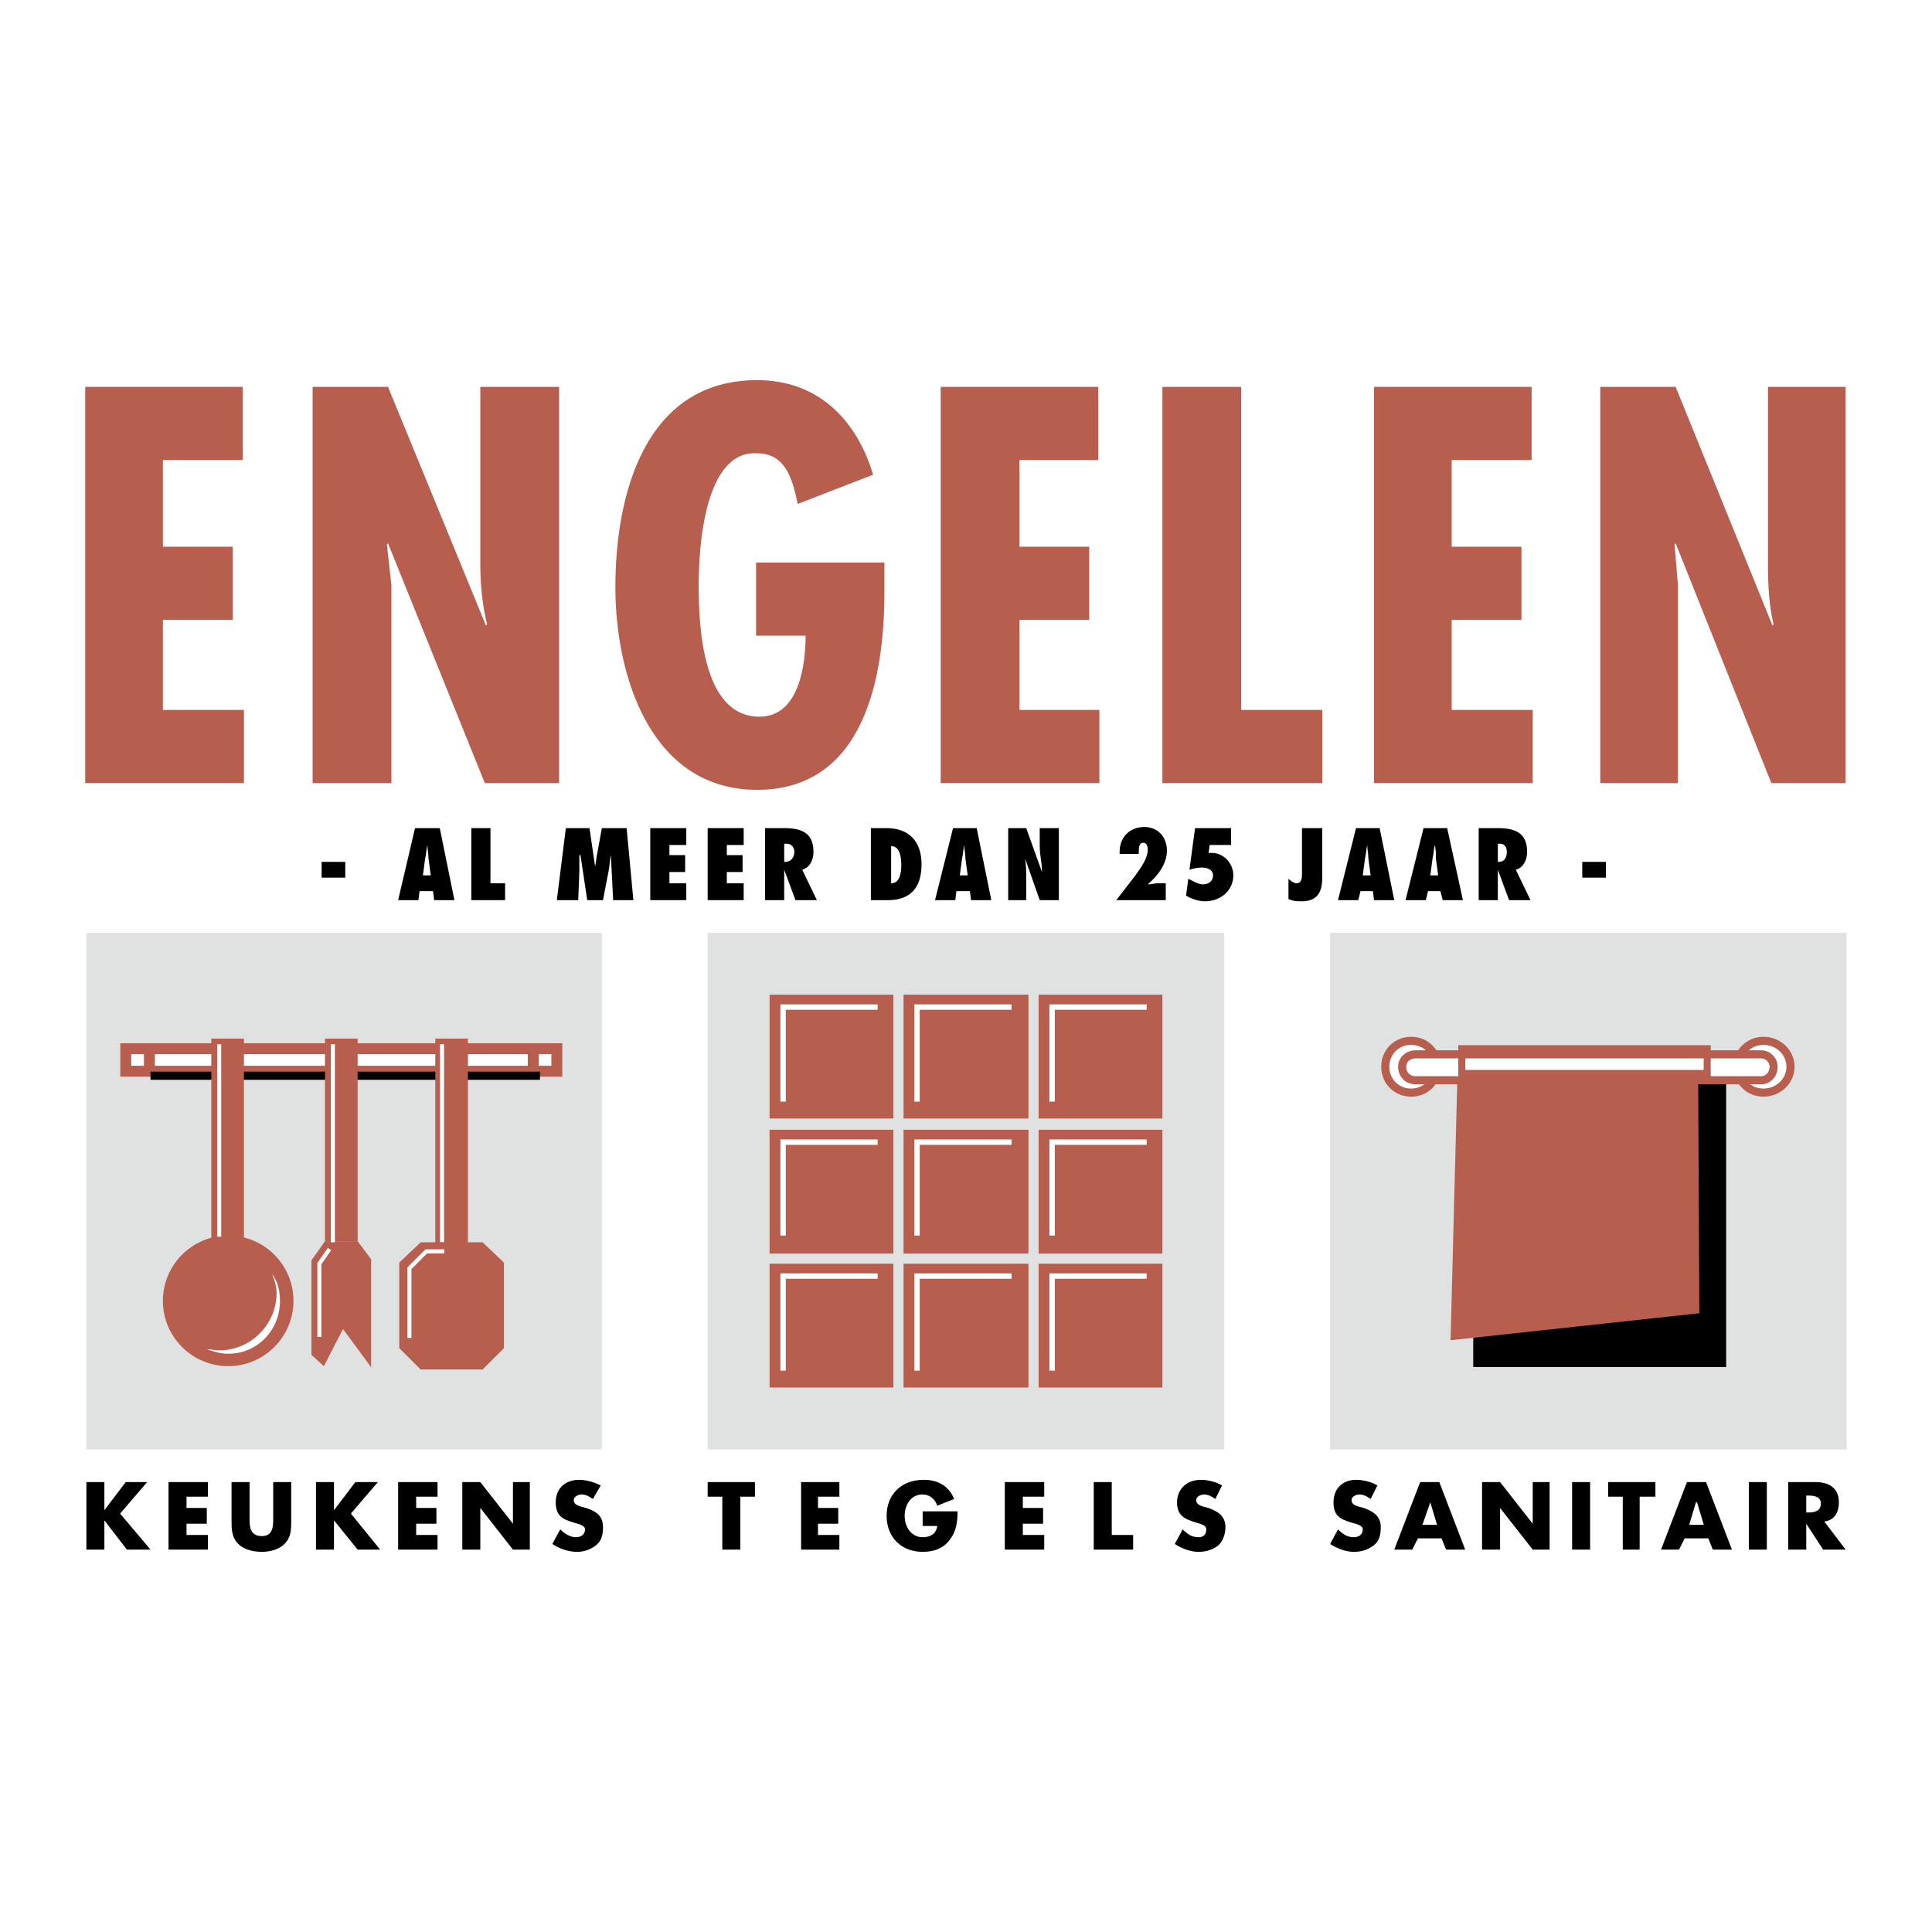 <?xml version="1.0" encoding="utf-8"?>
<!-- Generator: Adobe Illustrator 13.0.0, SVG Export Plug-In . SVG Version: 6.00 Build 14948)  -->
<!DOCTYPE svg PUBLIC "-//W3C//DTD SVG 1.0//EN" "http://www.w3.org/TR/2001/REC-SVG-20010904/DTD/svg10.dtd">
<svg version="1.0" id="Layer_1" xmlns="http://www.w3.org/2000/svg" xmlns:xlink="http://www.w3.org/1999/xlink" x="0px" y="0px"
	 width="192.756px" height="192.756px" viewBox="0 0 192.756 192.756" enable-background="new 0 0 192.756 192.756"
	 xml:space="preserve">
<g>
	<polygon fill-rule="evenodd" clip-rule="evenodd" fill="#FFFFFF" points="0,0 192.756,0 192.756,192.756 0,192.756 0,0 	"/>
	<polygon fill-rule="evenodd" clip-rule="evenodd" fill="#B75E4E" points="8.504,38.6 8.504,78.129 24.338,78.129 24.338,70.831 
		16.252,70.831 16.252,61.845 23.215,61.845 23.215,54.546 16.252,54.546 16.252,45.899 24.226,45.899 24.226,38.6 8.504,38.6 	"/>
	<path fill-rule="evenodd" clip-rule="evenodd" fill="#B75E4E" d="M31.188,38.6v39.529h7.862V58.365l-0.45-4.043l0.113-0.113
		l9.657,23.92h7.412V38.6H47.92v17.743c0,2.022,0.226,4.156,0.676,5.952l-0.113,0.113L38.713,38.6H31.188L31.188,38.6z"/>
	<path fill-rule="evenodd" clip-rule="evenodd" fill="#B75E4E" d="M75.434,56.119v7.299h4.942c0,2.696-0.562,8.085-4.605,8.085
		c-5.727,0-6.063-9.095-6.063-13.138c0-3.707,0.561-13.476,5.84-13.139c3.032,0,3.593,3.03,4.042,5.053l7.523-2.92
		c-1.684-5.615-5.614-9.433-11.566-9.433c-11.229,0-14.151,11.454-14.151,20.662c0,8.759,3.482,20.214,14.151,20.214
		c10.668,0,12.689-11.229,12.689-19.651v-3.033H75.434L75.434,56.119z"/>
	<polygon fill-rule="evenodd" clip-rule="evenodd" fill="#B75E4E" points="93.851,38.6 93.851,78.129 109.685,78.129 
		109.685,70.831 101.711,70.831 101.711,61.845 108.674,61.845 108.674,54.546 101.711,54.546 101.711,45.899 109.573,45.899 
		109.573,38.6 93.851,38.6 	"/>
	<polygon fill-rule="evenodd" clip-rule="evenodd" fill="#B75E4E" points="115.973,38.6 115.973,78.129 131.921,78.129 
		131.921,70.831 123.835,70.831 123.835,38.6 115.973,38.6 	"/>
	<polygon fill-rule="evenodd" clip-rule="evenodd" fill="#B75E4E" points="137.087,38.6 137.087,78.129 152.92,78.129 
		152.92,70.831 144.834,70.831 144.834,61.845 151.796,61.845 151.796,54.546 144.834,54.546 144.834,45.899 152.809,45.899 
		152.809,38.6 137.087,38.6 	"/>
	<path fill-rule="evenodd" clip-rule="evenodd" fill="#B75E4E" d="M159.658,38.6v39.529h7.749V58.365l-0.337-4.043l0.111-0.113
		l9.545,23.92h7.413V38.6h-7.749v17.743c0,2.022,0.112,4.156,0.562,5.952l-0.112,0.113L167.182,38.6H159.658L159.658,38.6z"/>
	<polygon fill-rule="evenodd" clip-rule="evenodd" fill="#E0E1E1" points="132.707,93.065 184.252,93.065 184.252,144.609 
		132.707,144.609 132.707,93.065 	"/>
	<polygon fill-rule="evenodd" clip-rule="evenodd" fill="#E0E1E1" points="70.604,93.065 122.149,93.065 122.149,144.609 
		70.604,144.609 70.604,93.065 	"/>
	<polygon fill-rule="evenodd" clip-rule="evenodd" fill="#E0E1E1" points="8.617,93.065 60.049,93.065 60.049,144.609 
		8.617,144.609 8.617,93.065 	"/>
	<polygon fill-rule="evenodd" clip-rule="evenodd" points="147.529,106.09 171.674,106.09 171.674,135.85 147.529,135.85 
		147.529,106.09 	"/>
	<polygon fill="none" stroke="#000000" stroke-width="1.089" stroke-miterlimit="2.613" points="147.529,106.09 171.674,106.09 
		171.674,135.85 147.529,135.85 147.529,106.09 	"/>
	<polygon fill-rule="evenodd" clip-rule="evenodd" fill="#B75E4E" points="169.541,131.021 144.723,133.717 145.396,107.777 
		169.428,107.777 169.541,131.021 	"/>
	
		<path fill-rule="evenodd" clip-rule="evenodd" fill="#FFFFFF" stroke="#B75E4E" stroke-width="0.808" stroke-miterlimit="2.613" d="
		M143.374,106.428c0,1.459-1.123,2.582-2.583,2.582s-2.583-1.123-2.583-2.582s1.123-2.584,2.583-2.584
		S143.374,104.969,143.374,106.428L143.374,106.428z"/>
	
		<path fill-rule="evenodd" clip-rule="evenodd" fill="#FFFFFF" stroke="#B75E4E" stroke-width="0.808" stroke-miterlimit="2.613" d="
		M178.637,106.428c0,1.459-1.236,2.582-2.696,2.582s-2.583-1.123-2.583-2.582s1.123-2.584,2.583-2.584
		S178.637,104.969,178.637,106.428L178.637,106.428z"/>
	
		<path fill-rule="evenodd" clip-rule="evenodd" fill="#FFFFFF" stroke="#B75E4E" stroke-width="0.808" stroke-miterlimit="2.613" d="
		M175.717,105.193H141.24c-0.786,0-1.347,0.561-1.347,1.234c0,0.785,0.561,1.35,1.347,1.35h34.477c0.674,0,1.235-0.564,1.235-1.35
		C176.952,105.754,176.391,105.193,175.717,105.193L175.717,105.193z"/>
	<polygon fill="none" stroke="#B75E4E" stroke-width="0.703" stroke-miterlimit="2.613" points="145.846,104.631 170.327,104.631 
		170.327,107.102 145.846,107.102 145.846,104.631 	"/>
	<polygon fill-rule="evenodd" clip-rule="evenodd" fill="#B75E4E" points="76.781,99.24 89.133,99.24 89.133,111.594 
		76.781,111.594 76.781,99.24 	"/>
	<polyline fill="none" stroke="#FFFFFF" stroke-width="0.539" stroke-miterlimit="2.613" points="78.129,109.91 78.129,100.477 
		87.562,100.477 	"/>
	<polygon fill-rule="evenodd" clip-rule="evenodd" fill="#B75E4E" points="90.146,99.24 102.61,99.24 102.61,111.594 
		90.146,111.594 90.146,99.24 	"/>
	<polyline fill="none" stroke="#FFFFFF" stroke-width="0.539" stroke-miterlimit="2.613" points="91.493,109.91 91.493,100.477 
		100.925,100.477 	"/>
	<polygon fill-rule="evenodd" clip-rule="evenodd" fill="#B75E4E" points="103.621,99.24 115.973,99.24 115.973,111.594 
		103.621,111.594 103.621,99.24 	"/>
	<polyline fill="none" stroke="#FFFFFF" stroke-width="0.539" stroke-miterlimit="2.613" points="104.968,109.91 104.968,100.477 
		114.402,100.477 	"/>
	<polygon fill-rule="evenodd" clip-rule="evenodd" fill="#B75E4E" points="76.781,112.717 89.133,112.717 89.133,125.068 
		76.781,125.068 76.781,112.717 	"/>
	<polyline fill="none" stroke="#FFFFFF" stroke-width="0.539" stroke-miterlimit="2.613" points="78.129,123.271 78.129,113.953 
		87.562,113.953 	"/>
	<polygon fill-rule="evenodd" clip-rule="evenodd" fill="#B75E4E" points="90.146,112.717 102.61,112.717 102.61,125.068 
		90.146,125.068 90.146,112.717 	"/>
	<polyline fill="none" stroke="#FFFFFF" stroke-width="0.539" stroke-miterlimit="2.613" points="91.493,123.271 91.493,113.953 
		100.925,113.953 	"/>
	<polygon fill-rule="evenodd" clip-rule="evenodd" fill="#B75E4E" points="103.621,112.717 115.973,112.717 115.973,125.068 
		103.621,125.068 103.621,112.717 	"/>
	<polyline fill="none" stroke="#FFFFFF" stroke-width="0.539" stroke-miterlimit="2.613" points="104.968,123.271 104.968,113.953 
		114.402,113.953 	"/>
	<polygon fill-rule="evenodd" clip-rule="evenodd" fill="#B75E4E" points="76.781,126.08 89.133,126.08 89.133,138.434 
		76.781,138.434 76.781,126.08 	"/>
	<polyline fill="none" stroke="#FFFFFF" stroke-width="0.539" stroke-miterlimit="2.613" points="78.129,136.75 78.129,127.314 
		87.562,127.314 	"/>
	<polygon fill-rule="evenodd" clip-rule="evenodd" fill="#B75E4E" points="90.146,126.08 102.61,126.08 102.61,138.434 
		90.146,138.434 90.146,126.08 	"/>
	<polyline fill="none" stroke="#FFFFFF" stroke-width="0.539" stroke-miterlimit="2.613" points="91.493,136.75 91.493,127.314 
		100.925,127.314 	"/>
	<polygon fill-rule="evenodd" clip-rule="evenodd" fill="#B75E4E" points="103.621,126.08 115.973,126.08 115.973,138.434 
		103.621,138.434 103.621,126.08 	"/>
	<polyline fill="none" stroke="#FFFFFF" stroke-width="0.539" stroke-miterlimit="2.613" points="104.968,136.75 104.968,127.314 
		114.402,127.314 	"/>
	
		<polygon fill-rule="evenodd" clip-rule="evenodd" fill="#FFFFFF" stroke="#B75E4E" stroke-width="1.089" stroke-miterlimit="2.613" points="
		12.547,104.631 55.557,104.631 55.557,106.877 12.547,106.877 12.547,104.631 	"/>
	<path fill="none" stroke="#B75E4E" stroke-width="1.089" stroke-miterlimit="2.613" d="M14.906,104.52v2.357 M53.199,104.52
		v2.357"/>
	
		<line fill="none" stroke="#000000" stroke-width="0.812" stroke-miterlimit="2.613" x1="15.017" y1="107.326" x2="53.873" y2="107.326"/>
	<polygon fill-rule="evenodd" clip-rule="evenodd" fill="#B75E4E" points="21.082,103.621 24.338,103.621 24.338,123.836 
		21.082,123.836 21.082,103.621 	"/>
	<polygon fill-rule="evenodd" clip-rule="evenodd" fill="#B75E4E" points="32.424,103.621 35.681,103.621 35.681,123.836 
		32.424,123.836 32.424,103.621 	"/>
	<polygon fill-rule="evenodd" clip-rule="evenodd" fill="#B75E4E" points="43.43,103.621 46.686,103.621 46.686,124.395 
		43.43,124.395 43.43,103.621 	"/>
	<path fill-rule="evenodd" clip-rule="evenodd" fill="#B75E4E" d="M29.278,129.787c0,3.594-2.919,6.514-6.512,6.514
		c-3.594,0-6.514-2.92-6.514-6.514c0-3.596,2.92-6.516,6.514-6.516C26.359,123.271,29.278,126.191,29.278,129.787L29.278,129.787z"
		/>
	<path fill-rule="evenodd" clip-rule="evenodd" fill="#FFFFFF" d="M27.146,127.092c0.226,0.561,0.45,1.236,0.45,1.908
		c0,3.145-2.583,5.727-5.727,5.727c-0.45,0-0.787-0.111-1.236-0.111c0.674,0.225,1.347,0.449,2.134,0.449
		c2.919,0,5.166-2.357,5.166-5.277C27.932,128.775,27.708,127.877,27.146,127.092L27.146,127.092z"/>
	<polygon fill-rule="evenodd" clip-rule="evenodd" fill="#B75E4E" points="37.028,125.631 37.028,136.41 34.221,132.594 
		32.312,136.301 31.075,135.178 31.075,125.744 32.424,123.836 35.681,123.836 37.028,125.631 	"/>
	<path fill="none" stroke="#FFFFFF" stroke-width="0.404" stroke-miterlimit="2.613" d="M31.861,133.381v-7.301l1.011-1.459
		 M33.211,123.947v-19.764 M21.869,123.385v-19.201 M44.103,123.947v-19.764"/>
	<polygon fill-rule="evenodd" clip-rule="evenodd" fill="#B75E4E" points="41.97,123.947 48.146,123.947 50.28,125.969 
		50.28,134.504 48.146,136.637 41.97,136.637 39.835,134.504 39.835,125.969 41.97,123.947 	"/>
	<polyline fill="none" stroke="#FFFFFF" stroke-width="0.404" stroke-miterlimit="2.613" points="40.847,133.492 40.847,126.529 
		42.53,124.846 44.327,124.846 	"/>
	<polygon fill-rule="evenodd" clip-rule="evenodd" points="12.547,147.867 14.68,147.867 11.986,151.012 15.017,154.605 
		12.66,154.605 10.414,151.686 10.414,154.605 8.617,154.605 8.617,147.867 10.414,147.867 10.414,150.672 12.547,147.867 	"/>
	<polygon fill-rule="evenodd" clip-rule="evenodd" points="18.61,149.326 18.61,150.449 20.632,150.449 20.632,152.021 
		18.61,152.021 18.61,153.145 20.745,153.145 20.745,154.605 16.813,154.605 16.813,147.867 20.745,147.867 20.745,149.326 
		18.61,149.326 	"/>
	<path fill-rule="evenodd" clip-rule="evenodd" d="M29.055,147.867v3.818c0,0.896,0,1.684-0.674,2.357
		c-0.562,0.562-1.46,0.785-2.246,0.785c-0.9,0-1.797-0.223-2.36-0.785c-0.673-0.674-0.673-1.461-0.673-2.357v-3.818h1.796v3.592
		c0,0.787,0,1.797,1.237,1.797c1.123,0,1.123-1.01,1.123-1.797v-3.592H29.055L29.055,147.867z"/>
	<polygon fill-rule="evenodd" clip-rule="evenodd" points="35.455,147.867 37.701,147.867 35.007,151.012 37.927,154.605 
		35.681,154.605 33.321,151.686 33.321,154.605 31.525,154.605 31.525,147.867 33.321,147.867 33.321,150.672 35.455,147.867 	"/>
	<polygon fill-rule="evenodd" clip-rule="evenodd" points="41.521,149.326 41.521,150.449 43.541,150.449 43.541,152.021 
		41.521,152.021 41.521,153.145 43.653,153.145 43.653,154.605 39.723,154.605 39.723,147.867 43.653,147.867 43.653,149.326 
		41.521,149.326 	"/>
	<polygon fill-rule="evenodd" clip-rule="evenodd" points="46.124,147.867 47.92,147.867 51.177,152.021 51.177,147.867 
		52.862,147.867 52.862,154.605 51.177,154.605 47.92,150.449 47.92,154.605 46.124,154.605 46.124,147.867 	"/>
	<path fill-rule="evenodd" clip-rule="evenodd" d="M59.152,149.553c-0.337-0.227-0.676-0.451-1.124-0.451
		c-0.336,0-0.786,0.225-0.786,0.561c0,0.449,0.45,0.562,0.786,0.674l0.448,0.113c1.012,0.336,1.686,0.785,1.686,1.91
		c0,0.672-0.113,1.346-0.674,1.795c-0.562,0.451-1.236,0.674-1.909,0.674c-0.899,0-1.796-0.336-2.47-0.785l0.787-1.461
		c0.448,0.449,1.01,0.787,1.57,0.787c0.45,0,0.9-0.225,0.9-0.787c0-0.449-0.787-0.561-1.123-0.674
		c-1.123-0.336-1.797-0.674-1.797-2.02c0-1.35,0.897-2.246,2.357-2.246c0.674,0,1.46,0.225,2.134,0.561L59.152,149.553
		L59.152,149.553z"/>
	<polygon fill-rule="evenodd" clip-rule="evenodd" points="73.861,154.605 72.064,154.605 72.064,149.326 70.604,149.326 
		70.604,147.867 75.321,147.867 75.321,149.326 73.861,149.326 73.861,154.605 	"/>
	<polygon fill-rule="evenodd" clip-rule="evenodd" points="81.61,149.326 81.61,150.449 83.632,150.449 83.632,152.021 
		81.61,152.021 81.61,153.145 83.744,153.145 83.744,154.605 79.926,154.605 79.926,147.867 83.744,147.867 83.744,149.326 
		81.61,149.326 	"/>
	<path fill-rule="evenodd" clip-rule="evenodd" d="M95.535,150.785c0,1.012-0.113,1.91-0.674,2.697
		c-0.673,1.01-1.684,1.346-2.807,1.346c-2.135,0-3.595-1.459-3.595-3.594c0-2.133,1.46-3.592,3.706-3.592
		c1.349,0,2.472,0.561,3.033,1.91l-1.684,0.672c-0.226-0.672-0.786-1.123-1.46-1.123c-1.236,0-1.796,1.123-1.796,2.133
		c0,1.125,0.673,2.135,1.796,2.135c0.787,0,1.347-0.338,1.46-1.123h-1.46v-1.461H95.535L95.535,150.785z"/>
	<polygon fill-rule="evenodd" clip-rule="evenodd" points="102.048,149.326 102.048,150.449 104.07,150.449 104.07,152.021 
		102.048,152.021 102.048,153.145 104.182,153.145 104.182,154.605 100.251,154.605 100.251,147.867 104.182,147.867 
		104.182,149.326 102.048,149.326 	"/>
	<polygon fill-rule="evenodd" clip-rule="evenodd" points="110.92,153.145 113.053,153.145 113.053,154.605 109.123,154.605 
		109.123,147.867 110.92,147.867 110.92,153.145 	"/>
	<path fill-rule="evenodd" clip-rule="evenodd" d="M121.252,149.553c-0.337-0.227-0.673-0.451-1.123-0.451
		c-0.337,0-0.786,0.225-0.786,0.561c0,0.449,0.449,0.562,0.786,0.674l0.45,0.113c0.897,0.336,1.684,0.785,1.684,1.91
		c0,0.672-0.225,1.346-0.674,1.795c-0.562,0.451-1.236,0.674-2.022,0.674c-0.784,0-1.684-0.336-2.357-0.785l0.786-1.461
		c0.448,0.449,0.897,0.787,1.571,0.787c0.449,0,0.786-0.225,0.786-0.787c0-0.449-0.673-0.561-1.01-0.674
		c-1.123-0.336-1.91-0.674-1.91-2.02c0-1.35,1.011-2.246,2.359-2.246c0.787,0,1.57,0.225,2.133,0.561L121.252,149.553
		L121.252,149.553z"/>
	<path fill-rule="evenodd" clip-rule="evenodd" d="M136.748,149.553c-0.337-0.227-0.674-0.451-1.121-0.451
		c-0.339,0-0.787,0.225-0.787,0.561c0,0.449,0.448,0.562,0.787,0.674l0.447,0.113c0.899,0.336,1.686,0.785,1.686,1.91
		c0,0.672-0.112,1.346-0.673,1.795c-0.562,0.451-1.236,0.674-2.022,0.674s-1.684-0.336-2.357-0.785l0.784-1.461
		c0.45,0.449,0.899,0.787,1.573,0.787c0.449,0,0.899-0.225,0.899-0.787c0-0.449-0.787-0.561-1.124-0.674
		c-1.123-0.336-1.796-0.674-1.796-2.02c0-1.35,0.897-2.246,2.244-2.246c0.786,0,1.573,0.225,2.136,0.561L136.748,149.553
		L136.748,149.553z"/>
	<path fill-rule="evenodd" clip-rule="evenodd" d="M143.374,152.133h-1.46l0.786-2.244L143.374,152.133L143.374,152.133z
		 M143.823,153.482l0.45,1.123h1.909l-2.583-6.738h-1.909l-2.584,6.738h1.798l0.562-1.123H143.823L143.823,153.482z"/>
	<polygon fill-rule="evenodd" clip-rule="evenodd" points="147.866,147.867 149.663,147.867 152.92,152.021 152.92,147.867 
		154.605,147.867 154.605,154.605 152.92,154.605 149.663,150.449 149.663,154.605 147.866,154.605 147.866,147.867 	"/>
	<polygon fill-rule="evenodd" clip-rule="evenodd" points="156.85,147.867 158.646,147.867 158.646,154.605 156.85,154.605 
		156.85,147.867 	"/>
	<polygon fill-rule="evenodd" clip-rule="evenodd" points="163.588,154.605 161.904,154.605 161.904,149.326 160.444,149.326 
		160.444,147.867 165.161,147.867 165.161,149.326 163.588,149.326 163.588,154.605 	"/>
	<path fill-rule="evenodd" clip-rule="evenodd" d="M169.99,152.133h-1.46l0.673-2.244h0.111L169.99,152.133L169.99,152.133z
		 M170.438,153.482l0.45,1.123h1.909l-2.583-6.738h-1.909l-2.583,6.738h1.796l0.562-1.123H170.438L170.438,153.482z"/>
	<polygon fill-rule="evenodd" clip-rule="evenodd" points="174.48,147.867 176.277,147.867 176.277,154.605 174.48,154.605 
		174.48,147.867 	"/>
	<path fill-rule="evenodd" clip-rule="evenodd" d="M180.209,149.213h0.224c0.561,0,1.236,0.113,1.236,0.787
		c0,0.785-0.676,0.898-1.236,0.898h-0.224V149.213L180.209,149.213z M182.006,151.797c1.01-0.111,1.46-0.898,1.46-1.908
		c0-1.459-1.013-2.021-2.359-2.021h-2.694v6.738h1.797v-2.584l1.684,2.584h2.247L182.006,151.797L182.006,151.797z"/>
	<polygon fill-rule="evenodd" clip-rule="evenodd" points="32.088,85.989 34.447,85.989 34.447,87.562 32.088,87.562 32.088,85.989 
			"/>
	<path fill-rule="evenodd" clip-rule="evenodd" d="M43.317,89.808l-0.113-0.899h-1.346l-0.114,0.899h-2.021l1.684-7.186h2.47
		l1.46,7.186H43.317L43.317,89.808z M42.98,87.338l-0.226-1.686c0-0.45-0.111-0.897-0.111-1.347
		c-0.113,0.45-0.113,0.897-0.226,1.347l-0.224,1.686H42.98L42.98,87.338z"/>
	<polygon fill-rule="evenodd" clip-rule="evenodd" points="47.023,89.808 47.023,82.622 48.933,82.622 48.933,88.125 50.393,88.125 
		50.393,89.808 47.023,89.808 	"/>
	<path fill-rule="evenodd" clip-rule="evenodd" d="M61.172,89.808l-0.224-4.492c-0.113,0.45-0.113,1.01-0.226,1.573l-0.561,2.919
		h-1.573l-0.674-4.492h-0.113c0,0.562,0,1.01,0,1.573l-0.11,2.919h-2.135l0.899-7.186h2.359l0.56,3.817
		c0.113-0.45,0.113-0.897,0.224-1.347l0.45-2.47h2.47l0.675,7.186H61.172L61.172,89.808z"/>
	<polygon fill-rule="evenodd" clip-rule="evenodd" points="64.878,82.622 68.471,82.622 68.471,84.305 66.788,84.305 66.788,85.316 
		68.358,85.316 68.358,87.001 66.788,87.001 66.788,88.125 68.471,88.125 68.471,89.808 64.878,89.808 64.878,82.622 	"/>
	<polygon fill-rule="evenodd" clip-rule="evenodd" points="70.604,82.622 74.198,82.622 74.198,84.305 72.514,84.305 72.514,85.316 
		74.087,85.316 74.087,87.001 72.514,87.001 72.514,88.125 74.198,88.125 74.198,89.808 70.604,89.808 70.604,82.622 	"/>
	<path fill-rule="evenodd" clip-rule="evenodd" d="M79.364,89.808l-1.123-3.033v0.113c0,0.336,0,0.673,0,1.01v1.909h-1.907v-7.186
		h1.907c1.686,0,2.92,0.448,2.92,2.357c0,0.787-0.337,1.573-1.122,1.796l1.46,3.033H79.364L79.364,89.808z M78.354,85.989
		c0.563,0,0.899-0.447,0.899-1.01c0-0.561-0.449-0.897-1.012-0.787v1.797H78.354L78.354,85.989z"/>
	<path fill-rule="evenodd" clip-rule="evenodd" d="M86.889,82.622h1.571c2.246,0,3.482,1.347,3.482,3.593
		c0,3.256-2.133,3.593-3.369,3.593h-1.684V82.622L86.889,82.622z M88.909,88.125c0.899,0,1.011-1.124,1.011-1.799
		c0-0.784-0.111-1.908-1.011-1.908V88.125L88.909,88.125z"/>
	<path fill-rule="evenodd" clip-rule="evenodd" d="M96.882,89.808l-0.111-0.899h-1.349l-0.111,0.899h-2.022l1.796-7.186h2.359
		l1.46,7.186H96.882L96.882,89.808z M96.545,87.338l-0.224-1.686c0-0.45-0.113-0.897-0.113-1.347c-0.11,0.45-0.11,0.897-0.224,1.347
		l-0.224,1.686H96.545L96.545,87.338z"/>
	<path fill-rule="evenodd" clip-rule="evenodd" d="M100.588,82.622h1.797l1.573,4.379v-0.113c0-0.787-0.225-1.573-0.225-2.47v-1.796
		h1.909v7.186h-1.909l-1.46-4.156c0.111,0.674,0.111,1.349,0.111,2.022v2.133h-1.797V82.622L100.588,82.622z"/>
	<path fill-rule="evenodd" clip-rule="evenodd" d="M111.707,84.979c0-1.459,1.01-2.47,2.47-2.47c1.347,0,2.246,1.01,2.246,2.357
		c0,1.349-0.899,2.472-1.91,3.369h0.114c0.223,0,0.56-0.11,0.896-0.11h0.786v1.683h-4.939l1.909-2.47
		c0.561-0.786,1.233-1.686,1.233-2.583c0-0.337-0.11-0.673-0.448-0.673c-0.448,0-0.448,0.561-0.448,0.897v0.224h-1.909V84.979
		L111.707,84.979z"/>
	<path fill-rule="evenodd" clip-rule="evenodd" d="M118.557,87.675c0.449,0.224,1.01,0.561,1.459,0.561
		c0.563,0,1.011-0.336,1.011-0.897c0-0.563-0.561-0.786-1.121-0.786c-0.45,0-0.899,0.113-1.236,0.223l0.561-4.153h3.596v1.683
		h-2.136l-0.11,0.787c0.11,0,0.224,0,0.336,0c1.123,0,2.134,1.01,2.134,2.246c0,1.459-1.236,2.583-2.807,2.583
		c-0.676,0-1.35-0.227-1.91-0.563L118.557,87.675L118.557,87.675z"/>
	<path fill-rule="evenodd" clip-rule="evenodd" d="M128.552,87.675c0.224,0.224,0.561,0.45,0.786,0.45
		c0.561,0,0.561-0.563,0.561-1.013v-4.49h2.022v4.827c0,1.012-0.113,2.473-2.022,2.473c-0.45,0-0.897,0-1.347-0.227V87.675
		L128.552,87.675z"/>
	<path fill-rule="evenodd" clip-rule="evenodd" d="M137.087,89.808l-0.113-0.899h-1.235l-0.225,0.899h-2.022l1.797-7.186h2.359
		l1.459,7.186H137.087L137.087,89.808z M136.748,87.338l-0.224-1.686c0-0.45-0.113-0.897-0.113-1.347
		c-0.111,0.45-0.111,0.897-0.224,1.347l-0.224,1.686H136.748L136.748,87.338z"/>
	<path fill-rule="evenodd" clip-rule="evenodd" d="M143.937,89.808l-0.226-0.899h-1.234l-0.226,0.899h-2.021l1.797-7.186h2.358
		l1.571,7.186H143.937L143.937,89.808z M143.486,87.338l-0.224-1.686c0-0.45,0-0.897-0.112-1.347
		c-0.113,0.45-0.113,0.897-0.225,1.347l-0.226,1.686H143.486L143.486,87.338z"/>
	<path fill-rule="evenodd" clip-rule="evenodd" d="M150.562,89.808l-1.123-3.033v0.113c0,0.336,0,0.673,0,1.01v1.909h-1.909v-7.186
		h1.909c1.685,0,2.921,0.448,2.921,2.357c0,0.787-0.338,1.573-1.124,1.796l1.46,3.033H150.562L150.562,89.808z M149.551,85.989
		c0.562,0,0.785-0.447,0.785-1.01c0-0.561-0.336-0.897-0.897-0.787v1.797H149.551L149.551,85.989z"/>
	<polygon fill-rule="evenodd" clip-rule="evenodd" points="157.861,85.989 160.221,85.989 160.221,87.562 157.861,87.562 
		157.861,85.989 	"/>
</g>
</svg>
